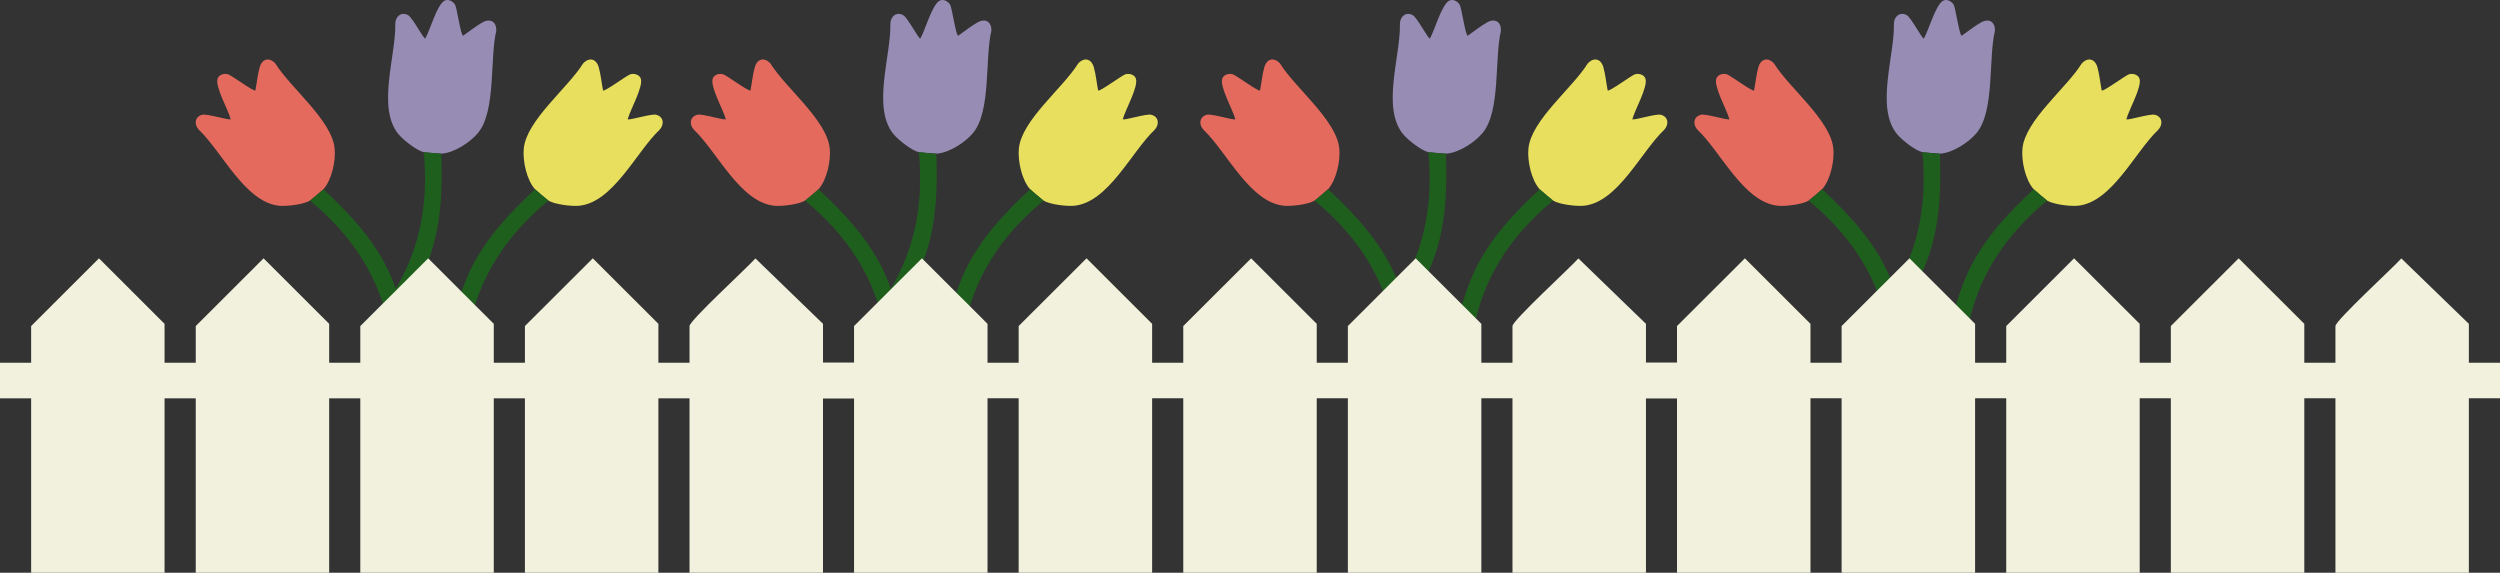 <svg xmlns="http://www.w3.org/2000/svg" id="Layer_2" data-name="Layer 2" viewBox="0 0 496.17 113.67"><rect x="0" y="0" width="496.17" height="113.67" fill="#333333" stroke="none"/><defs><style>      .cls-1 {        fill: #1e5f1e;      }      .cls-2 {        fill: #f1f1de;      }      .cls-3 {        fill: #e56a5e;      }      .cls-4 {        fill: #e7df5d;      }      .cls-5 {        fill: #978cb4;      }    </style></defs><g id="H-4_FAQ" data-name="H-4 FAQ"><g id="Cow"><g id="Tulips"><g><path class="cls-3" d="M361.62,37.56c-.12.13-2.5,2.15-2.66,2.25-1.25.77-4.57,1.16-6.03,1.03-6.8-.6-11.43-10.73-16-15.06-1-1.04-.88-2.59.62-3,.97-.27,5.35,1.14,5.68.89-.46-1.82-3.1-6.38-2.61-8.03.24-.81,1.28-1.12,2.05-.91.71.19,5.15,3.53,5.46,3.22.28-1.46.44-3.15.84-4.57.48-1.74,1.93-2.11,3.15-.74,2.94,4.78,11.22,11.24,11.74,16.86.23,2.45-.57,6.2-2.24,8.07Z"></path><path class="cls-1" d="M361.62,37.56c5.15,4.78,10.05,10.02,13.05,16.48,1.98,4.27,4.13,11.64,4.13,16.32,0,2.1-2.45,2.74-3.23.97-.43-.96-.5-4.05-.73-5.4-1.86-10.75-7.56-19.27-15.87-26.11.15-.09,2.54-2.11,2.66-2.25Z"></path></g><g><path class="cls-5" d="M385,30.49c-.18,0-3.29-.25-3.47-.29-1.43-.33-4.05-2.41-4.99-3.54-4.38-5.23-.49-15.67-.66-21.96.03-1.44,1.21-2.45,2.56-1.68.88.5,2.98,4.59,3.38,4.64.96-1.61,2.31-6.7,3.83-7.52.74-.4,1.7.11,2.1.81.37.64,1.14,6.14,1.59,6.14,1.23-.84,2.54-1.92,3.83-2.64,1.57-.89,2.85-.13,2.75,1.7-1.3,5.46-.02,15.88-3.62,20.23-1.57,1.89-4.78,3.98-7.29,4.12Z"></path><path class="cls-1" d="M385,30.49c.27,7.02.02,14.19-2.42,20.88-1.61,4.42-5.31,11.16-8.62,14.46-1.49,1.49-3.67.2-2.97-1.6.38-.98,2.51-3.22,3.3-4.33,6.29-8.92,8.28-18.97,7.24-29.69.17.04,3.29.3,3.47.29Z"></path></g><g><path class="cls-4" d="M403.63,37.56c.12.13,2.5,2.15,2.66,2.25,1.25.77,4.57,1.16,6.03,1.03,6.8-.6,11.43-10.73,16-15.06,1-1.04.88-2.59-.62-3-.97-.27-5.35,1.14-5.68.89.46-1.82,3.1-6.38,2.61-8.03-.24-.81-1.28-1.12-2.05-.91-.71.19-5.15,3.53-5.46,3.22-.28-1.46-.44-3.15-.84-4.57-.48-1.74-1.93-2.11-3.15-.74-2.94,4.78-11.22,11.24-11.74,16.86-.23,2.45.57,6.2,2.24,8.07Z"></path><path class="cls-1" d="M403.63,37.56c-5.15,4.78-10.05,10.02-13.05,16.48-1.98,4.27-4.13,11.64-4.13,16.32,0,2.1,2.45,2.74,3.23.97.43-.96.5-4.05.73-5.4,1.86-10.75,7.56-19.27,15.87-26.11-.15-.09-2.54-2.11-2.66-2.25Z"></path></g></g><g id="Tulips-2" data-name="Tulips"><g><path class="cls-3" d="M263.57,37.56c-.12.13-2.5,2.15-2.66,2.25-1.25.77-4.57,1.16-6.03,1.03-6.8-.6-11.43-10.73-16-15.06-1-1.04-.88-2.59.62-3,.97-.27,5.35,1.14,5.68.89-.46-1.82-3.1-6.38-2.61-8.03.24-.81,1.28-1.12,2.05-.91.71.19,5.15,3.53,5.46,3.22.28-1.46.44-3.15.84-4.57.48-1.74,1.93-2.11,3.15-.74,2.94,4.78,11.22,11.24,11.74,16.86.23,2.45-.57,6.2-2.24,8.07Z"></path><path class="cls-1" d="M263.57,37.56c5.15,4.78,10.05,10.02,13.05,16.48,1.98,4.27,4.13,11.64,4.13,16.32,0,2.1-2.45,2.74-3.23.97-.43-.96-.5-4.05-.73-5.4-1.86-10.75-7.56-19.27-15.87-26.11.15-.09,2.54-2.11,2.66-2.25Z"></path></g><g><path class="cls-5" d="M286.96,30.49c-.18,0-3.29-.25-3.47-.29-1.43-.33-4.05-2.41-4.99-3.54-4.38-5.23-.49-15.67-.66-21.96.03-1.44,1.21-2.45,2.56-1.68.88.5,2.98,4.59,3.38,4.64.96-1.61,2.31-6.7,3.83-7.52.74-.4,1.7.11,2.1.81.37.64,1.14,6.14,1.59,6.14,1.23-.84,2.54-1.92,3.83-2.64,1.57-.89,2.85-.13,2.75,1.7-1.3,5.46-.02,15.88-3.62,20.23-1.57,1.89-4.78,3.98-7.29,4.12Z"></path><path class="cls-1" d="M286.96,30.49c.27,7.02.02,14.19-2.42,20.88-1.61,4.42-5.31,11.16-8.62,14.46-1.49,1.49-3.67.2-2.97-1.6.38-.98,2.51-3.22,3.3-4.33,6.29-8.92,8.28-18.97,7.24-29.69.17.04,3.29.3,3.47.29Z"></path></g><g><path class="cls-4" d="M305.58,37.56c.12.13,2.5,2.15,2.66,2.25,1.25.77,4.57,1.16,6.03,1.03,6.8-.6,11.43-10.73,16-15.06,1-1.04.88-2.59-.62-3-.97-.27-5.35,1.14-5.68.89.46-1.82,3.1-6.38,2.61-8.03-.24-.81-1.28-1.12-2.05-.91-.71.19-5.15,3.53-5.46,3.22-.28-1.46-.44-3.15-.84-4.57-.48-1.74-1.93-2.11-3.15-.74-2.94,4.78-11.22,11.24-11.74,16.86-.23,2.45.57,6.2,2.24,8.07Z"></path><path class="cls-1" d="M305.58,37.56c-5.15,4.78-10.05,10.02-13.05,16.48-1.98,4.27-4.13,11.64-4.13,16.32,0,2.1,2.45,2.74,3.23.97.43-.96.5-4.05.73-5.4,1.86-10.75,7.56-19.27,15.87-26.11-.15-.09-2.54-2.11-2.66-2.25Z"></path></g></g><g id="Tulips-3" data-name="Tulips"><g><path class="cls-3" d="M162.44,37.56c-.12.13-2.5,2.15-2.66,2.25-1.25.77-4.57,1.16-6.03,1.03-6.8-.6-11.43-10.73-16-15.06-1-1.04-.88-2.59.62-3,.97-.27,5.35,1.14,5.68.89-.46-1.82-3.1-6.38-2.61-8.03.24-.81,1.28-1.12,2.05-.91.71.19,5.15,3.53,5.46,3.22.28-1.46.44-3.15.84-4.57.48-1.74,1.93-2.11,3.15-.74,2.94,4.78,11.22,11.24,11.74,16.86.23,2.45-.57,6.2-2.24,8.07Z"></path><path class="cls-1" d="M162.44,37.56c5.15,4.78,10.05,10.02,13.05,16.48,1.98,4.27,4.13,11.64,4.13,16.32,0,2.1-2.45,2.74-3.23.97-.43-.96-.5-4.05-.73-5.4-1.86-10.75-7.56-19.27-15.87-26.11.15-.09,2.54-2.11,2.66-2.25Z"></path></g><g><path class="cls-5" d="M185.83,30.49c-.18,0-3.29-.25-3.47-.29-1.43-.33-4.05-2.41-4.99-3.54-4.38-5.23-.49-15.67-.66-21.96.03-1.44,1.21-2.45,2.56-1.68.88.5,2.98,4.59,3.38,4.64.96-1.61,2.31-6.7,3.83-7.52.74-.4,1.7.11,2.1.81.37.64,1.14,6.14,1.59,6.14,1.23-.84,2.54-1.92,3.83-2.64,1.57-.89,2.85-.13,2.75,1.7-1.3,5.46-.02,15.88-3.62,20.23-1.57,1.89-4.78,3.98-7.29,4.12Z"></path><path class="cls-1" d="M185.83,30.49c.27,7.02.02,14.19-2.42,20.88-1.61,4.42-5.31,11.16-8.62,14.46-1.49,1.49-3.67.2-2.97-1.6.38-.98,2.51-3.22,3.3-4.33,6.29-8.92,8.28-18.97,7.24-29.69.17.04,3.29.3,3.47.29Z"></path></g><g><path class="cls-4" d="M204.45,37.56c.12.13,2.5,2.15,2.66,2.25,1.25.77,4.57,1.16,6.03,1.03,6.8-.6,11.43-10.73,16-15.06,1-1.04.88-2.59-.62-3-.97-.27-5.35,1.14-5.68.89.46-1.82,3.1-6.38,2.61-8.03-.24-.81-1.28-1.12-2.05-.91-.71.19-5.15,3.53-5.46,3.22-.28-1.46-.44-3.15-.84-4.57-.48-1.74-1.93-2.11-3.15-.74-2.94,4.78-11.22,11.24-11.74,16.86-.23,2.45.57,6.2,2.24,8.07Z"></path><path class="cls-1" d="M204.45,37.56c-5.15,4.78-10.05,10.02-13.05,16.48-1.98,4.27-4.13,11.64-4.13,16.32,0,2.1,2.45,2.74,3.23.97.43-.96.5-4.05.73-5.4,1.86-10.75,7.56-19.27,15.87-26.11-.15-.09-2.54-2.11-2.66-2.25Z"></path></g></g><g id="Tulips-4" data-name="Tulips"><g><path class="cls-3" d="M64.18,37.56c-.12.13-2.5,2.15-2.66,2.25-1.25.77-4.57,1.16-6.03,1.03-6.8-.6-11.43-10.73-16-15.06-1-1.04-.88-2.59.62-3,.97-.27,5.35,1.14,5.68.89-.46-1.82-3.1-6.38-2.61-8.03.24-.81,1.28-1.12,2.05-.91.71.19,5.15,3.53,5.46,3.22.28-1.46.44-3.15.84-4.57.48-1.74,1.93-2.11,3.15-.74,2.94,4.78,11.22,11.24,11.74,16.86.23,2.45-.57,6.2-2.24,8.07Z"></path><path class="cls-1" d="M64.18,37.56c5.15,4.78,10.05,10.02,13.05,16.48,1.98,4.27,4.13,11.64,4.13,16.32,0,2.1-2.45,2.74-3.23.97-.43-.96-.5-4.05-.73-5.4-1.86-10.75-7.56-19.27-15.87-26.11.15-.09,2.54-2.11,2.66-2.25Z"></path></g><g><path class="cls-5" d="M87.57,30.49c-.18,0-3.29-.25-3.47-.29-1.43-.33-4.05-2.41-4.99-3.54-4.38-5.23-.49-15.67-.66-21.96.03-1.44,1.21-2.45,2.56-1.68.88.5,2.98,4.59,3.38,4.64.96-1.61,2.31-6.7,3.83-7.52.74-.4,1.7.11,2.1.81.37.64,1.14,6.14,1.59,6.14,1.23-.84,2.54-1.92,3.83-2.64,1.57-.89,2.85-.13,2.75,1.7-1.3,5.46-.02,15.88-3.62,20.23-1.57,1.89-4.78,3.98-7.29,4.12Z"></path><path class="cls-1" d="M87.57,30.49c.27,7.02.02,14.19-2.42,20.88-1.61,4.42-5.31,11.16-8.62,14.46-1.49,1.49-3.67.2-2.97-1.6.38-.98,2.51-3.22,3.3-4.33,6.29-8.92,8.28-18.97,7.24-29.69.17.04,3.29.3,3.47.29Z"></path></g><g><path class="cls-4" d="M106.19,37.56c.12.13,2.5,2.15,2.66,2.25,1.25.77,4.57,1.16,6.03,1.03,6.8-.6,11.43-10.73,16-15.06,1-1.04.88-2.59-.62-3-.97-.27-5.35,1.14-5.68.89.46-1.82,3.1-6.38,2.61-8.03-.24-.81-1.28-1.12-2.05-.91-.71.19-5.15,3.53-5.46,3.22-.28-1.46-.44-3.15-.84-4.57-.48-1.74-1.93-2.11-3.15-.74-2.94,4.78-11.22,11.24-11.74,16.86-.23,2.45.57,6.2,2.24,8.07Z"></path><path class="cls-1" d="M106.19,37.56c-5.15,4.78-10.05,10.02-13.05,16.48-1.98,4.27-4.13,11.64-4.13,16.32,0,2.1,2.45,2.74,3.23.97.43-.96.5-4.05.73-5.4,1.86-10.75,7.56-19.27,15.87-26.11-.15-.09-2.54-2.11-2.66-2.25Z"></path></g></g><g id="White_Picket_Fence" data-name="White Picket Fence"><path id="White_Picket_Fence-2" data-name="White Picket Fence" class="cls-2" d="M163.34,71.99v-7.72l-13.41-12.98c-1.55,1.76-13.08,12.33-13.08,13.42v7.28h-6.18v-7.72l-13.02-13-13.47,13.44v7.28h-6.18v-7.72l-3.72-3.71-2.67-2.67-6.49-6.48-.14-.14-6.32,6.31-.74.74-1.92,1.91-4.49,4.48v7.28h-6.18v-7.72l-13.02-13-13.46,13.44v7.28h-6.19v-7.72l-13.02-13-13.46,13.44v7.28H0v7.06h6.18v34.62h26.48v-34.62h6.19v34.62h26.48v-34.62h6.18v34.62h26.49v-34.62h6.18v34.62h26.49v-34.62h6.18v34.62h26.49v-34.62h6.18v-7.06h-6.18Z"></path><path id="White_Picket_Fence-3" data-name="White Picket Fence" class="cls-2" d="M326.67,71.99v-7.72l-13.41-12.98c-1.55,1.76-13.08,12.33-13.08,13.42v7.28h-6.18v-7.72l-1.07-1.07-2.76-2.75-6.64-6.62-2.56-2.56-.12.12-3.75,3.74-2.61,2.61-6.98,6.97v7.28h-6.18v-7.72l-13.02-13-13.47,13.44v7.28h-6.18v-7.72l-13.02-13-13.47,13.44v7.28h-6.18v-7.72l-3.52-3.52-2.67-2.66-6.49-6.48-.34-.34-6.13,6.11-2.65,2.65-4.69,4.68v7.28h-6.18v7.06h6.18v34.62h26.49v-34.62h6.18v34.62h26.49v-34.62h6.18v34.62h26.49v-34.62h6.18v34.62h26.49v-34.62h6.18v34.62h26.49v-34.62h6.18v-7.06h-6.18Z"></path><path id="White_Picket_Fence-4" data-name="White Picket Fence" class="cls-2" d="M489.99,71.99v-7.72l-13.4-12.98c-1.56,1.76-13.08,12.33-13.08,13.42v7.28h-6.18v-7.72l-13.03-13-13.46,13.44v7.28h-6.18v-7.72l-13.03-13-13.46,13.44v7.28h-6.18v-7.72l-3.78-3.78-6.65-6.63-2.59-2.59-.05.05-3.79,3.78-2.62,2.61-7.01,7v7.28h-6.18v-7.72l-13.02-13-13.47,13.44v7.28h-6.18v7.06h6.18v34.62h26.49v-34.62h6.18v34.62h26.49v-34.62h6.18v34.62h26.49v-34.62h6.18v34.62h26.49v-34.62h6.18v34.62h26.48v-34.62h6.18v-7.06h-6.18Z"></path></g></g></g></svg>